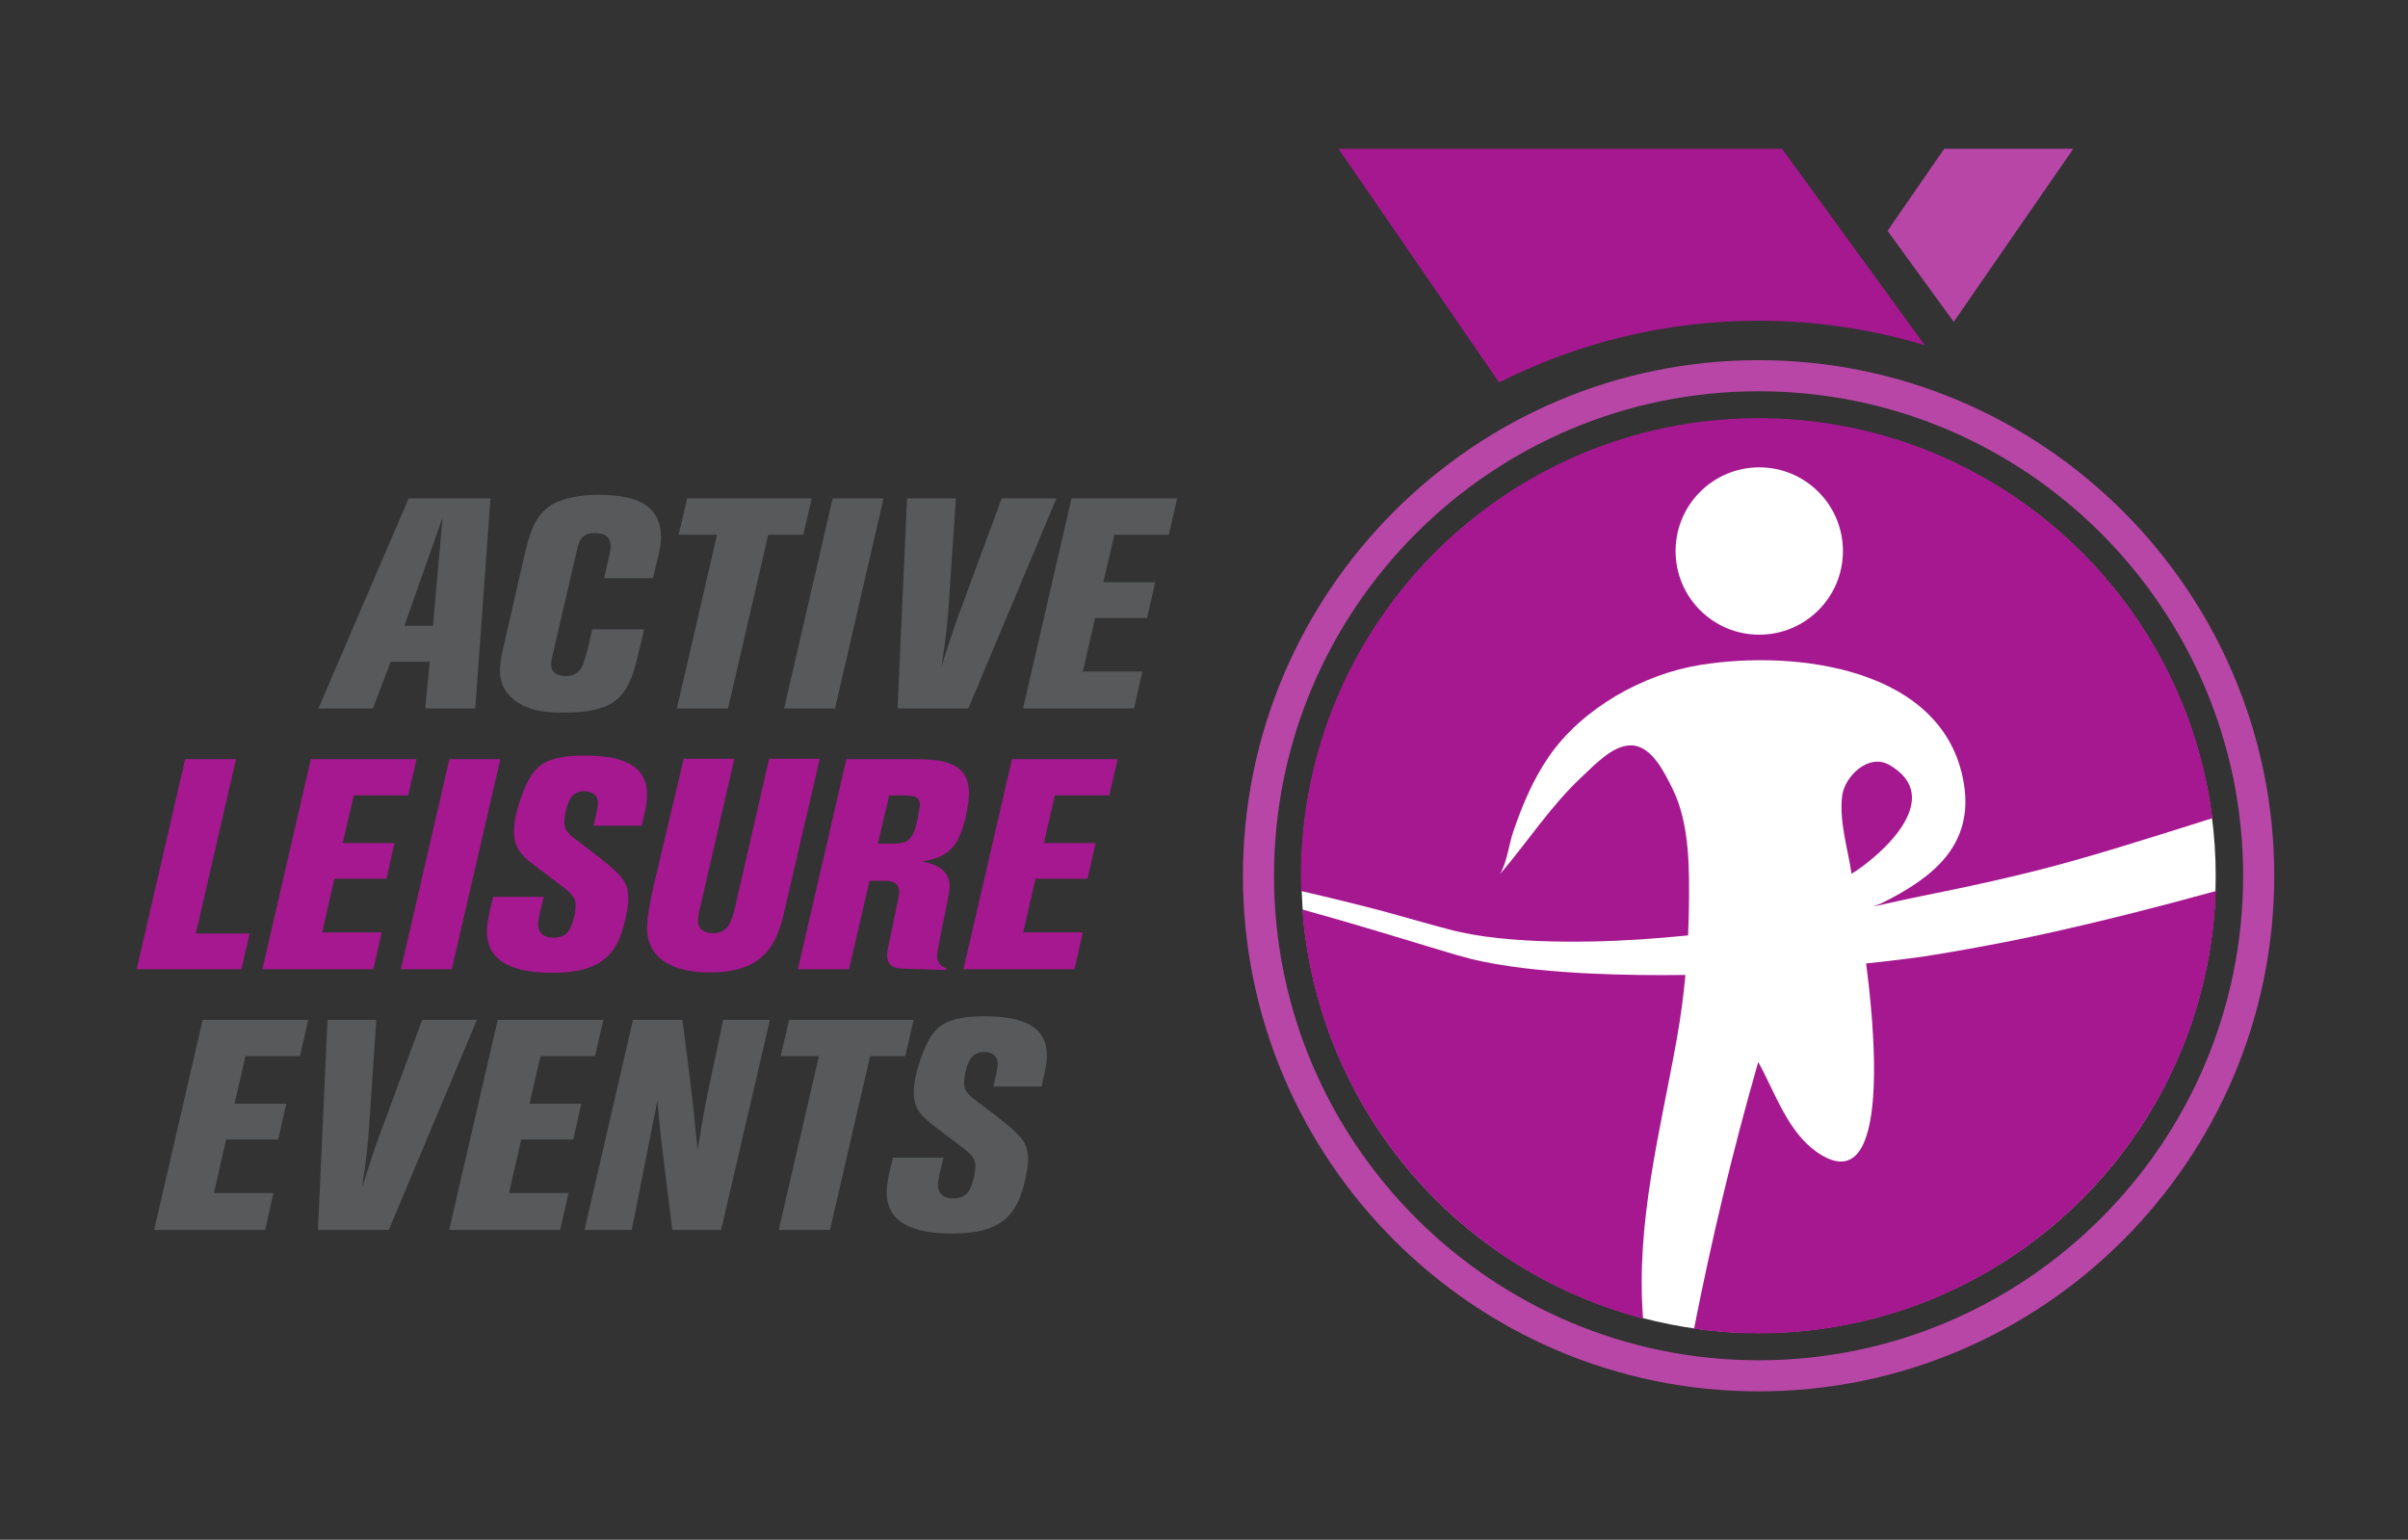 <?xml version="1.0" encoding="utf-8"?>
<!-- Generator: Adobe Illustrator 17.0.0, SVG Export Plug-In . SVG Version: 6.00 Build 0)  -->
<!DOCTYPE svg PUBLIC "-//W3C//DTD SVG 1.1//EN" "http://www.w3.org/Graphics/SVG/1.1/DTD/svg11.dtd">
<svg version="1.1" id="Layer_1" xmlns="http://www.w3.org/2000/svg" xmlns:xlink="http://www.w3.org/1999/xlink" x="0px" y="0px"
	 width="233px" height="149px" viewBox="0 0 233 149" enable-background="new 0 0 233 149" xml:space="preserve">
<rect x="0" y="0" width="233" height="149" fill="#333333" stroke="none"/>
<circle fill="#FFFFFF" cx="170.162" cy="84.763" r="44.232"/>
<path fill="#B746A6" d="M170.163,131.636c-25.855,0-46.888-21.033-46.888-46.884c0-25.855,21.033-46.888,46.888-46.888
	c25.853,0,46.884,21.032,46.884,46.888C217.047,110.603,196.015,131.636,170.163,131.636 M170.162,34.853
	c-27.512,0-49.896,22.384-49.896,49.896c-0.001,27.511,22.382,49.895,49.896,49.895c27.512,0,49.896-22.384,49.896-49.895
	C220.056,57.236,197.674,34.853,170.162,34.853"/>
<path fill="#A51890" d="M170.159,31.038c5.593,0.002,10.988,0.837,16.086,2.367l-13.818-19.01h-1.692h-41.223L145.05,37.01
	C152.61,33.198,161.135,31.038,170.159,31.038"/>
<g>
	<defs>
		<path id="SVGID_1_" d="M125.877,84.748c0,24.418,19.866,44.287,44.285,44.287s44.285-19.869,44.285-44.287
			c0-24.419-19.868-44.285-44.285-44.285C145.743,40.463,125.877,60.33,125.877,84.748"/>
	</defs>
	<clipPath id="SVGID_2_">
		<use xlink:href="#SVGID_1_"  overflow="visible"/>
	</clipPath>
</g>
<polygon fill="#B746A6" points="200.617,14.394 188.125,14.394 182.64,22.337 189.044,31.15 "/>
<polygon fill="#A51890" points="17.915,73.461 13.222,93.793 23.357,93.793 24.166,90.334 18.952,90.334 22.837,73.461 "/>
<polygon fill="#A51890" points="30.079,73.461 40.305,73.461 39.493,76.973 34.228,76.973 33.162,81.579 38.173,81.579 
	37.395,85.034 32.356,85.034 31.172,90.221 36.935,90.221 36.126,93.793 25.387,93.793 "/>
<polygon fill="#A51890" points="43.485,73.461 48.415,73.461 43.716,93.793 38.791,93.793 "/>
<path fill="#A51890" d="M52.62,86.79c-0.233,0.863-0.552,2.132-0.552,2.623c0,1.322,1.21,1.322,1.475,1.322
	c0.604,0,1.118-0.17,1.466-0.63c0.404-0.519,0.688-1.873,0.688-2.453c0-0.688-0.284-1.06-1.063-1.697
	c-0.406-0.317-0.606-0.457-1.932-1.467c-2.246-1.671-2.966-2.218-2.966-4.119c0-1.554,0.949-4.379,1.814-5.529
	c0.518-0.662,1.356-1.729,4.959-1.729c3.656,0,6.101,0.895,6.101,3.8c0,0.809-0.198,1.671-0.517,2.995h-4.666
	c0.142-0.599,0.43-1.727,0.43-2.186c0-0.956-0.806-1.157-1.295-1.157c-0.921,0-1.266,0.523-1.352,0.694
	c-0.401,0.576-0.606,1.846-0.606,2.25c0,0.919,0.318,1.15,2.016,2.418c3.716,2.794,4.173,3.394,4.173,5.097
	c0,0.401-0.054,0.805-0.138,1.209c-0.723,4.032-2.278,5.904-7.204,5.904c-2.646,0-6.334-0.487-6.334-3.973
	c0-1.04,0.315-2.223,0.602-3.373H52.62z"/>
<path fill="#A51890" d="M66.153,73.43h4.904l-3.346,14.544c-0.062,0.171-0.172,0.691-0.172,1.124c0,0.831,0.603,1.209,1.498,1.209
	c1.412,0,1.753-1.209,2.045-2.332l3.338-14.544h4.899l-3.37,14.544c-0.723,3.108-1.73,6.132-7.287,6.132
	c-3.255,0-6.135-1.152-6.051-4.458c0.033-0.955,0.202-2.081,0.723-4.297L66.153,73.43z"/>
<path fill="#A51890" d="M84.946,81.637H86.3c1.04-0.026,1.642-0.026,2.102-1.065c0.288-0.601,0.603-2.42,0.603-2.707
	c0-0.777-0.628-0.835-0.949-0.864c-0.287-0.028-0.461-0.028-2.018-0.028L84.946,81.637z M81.896,73.461h5.93
	c2.88,0,5.934,0,5.934,3.306c0,1.038-0.43,3.168-0.95,4.239c-0.777,1.668-2.104,2.129-3.633,2.359
	c0.784,0.143,2.708,0.519,2.708,2.361c0,0.405-0.087,0.806-0.2,1.471l-0.631,3.08c-0.085,0.434-0.376,1.871-0.376,2.218
	c0,0.891,0.605,1.094,0.894,1.207v0.17l-4.263-0.14c-0.866-0.03-1.47-0.346-1.47-1.268c0-0.144,0-0.348,0.2-1.268l0.751-3.63
	c0.143-0.718,0.202-0.975,0.202-1.234c0-1.011-0.804-1.094-1.438-1.094h-1.416l-1.987,8.553H77.2L81.896,73.461z"/>
<polygon fill="#A51890" points="97.917,73.461 108.145,73.461 107.338,76.973 102.071,76.973 101.002,81.579 106.009,81.579 
	105.235,85.034 100.196,85.034 99.014,90.221 104.775,90.221 103.969,93.793 93.222,93.793 "/>
<path fill="#58595B" d="M42.82,50.097l-3.688,10.456h2.765L42.82,50.097z M39.539,48.227h7.919l-1.47,20.331h-4.84l0.433-4.521
	h-3.772l-1.729,4.521h-5.271L39.539,48.227z"/>
<path fill="#58595B" d="M63.18,55.944h-4.726l0.548-2.39c0.06-0.203,0.09-0.43,0.09-0.66c0-1.154-0.868-1.301-1.531-1.301
	c-1.182,0-1.409,0.58-1.638,1.216l-2.42,10.423c-0.085,0.344-0.171,0.715-0.171,1.065c0,1.011,0.975,1.124,1.407,1.124
	c1.267,0,1.585-0.864,1.729-1.271c0.349-0.979,0.603-2.16,0.835-3.253h5.036l-0.716,2.937c-0.895,3.659-2.159,5.128-7.141,5.128
	c-1.3,0-2.48-0.112-3.485-0.522c-1.01-0.399-2.622-1.408-2.622-3.51c0-0.319,0-0.95,0.461-2.849l1.958-8.557
	c0.636-2.794,1.411-3.831,2.275-4.464c1.354-1.007,3.631-1.18,4.9-1.18c1.237,0,2.794,0.172,3.798,0.605
	c0.978,0.43,2.189,1.326,2.189,3.511c0,0.438-0.056,0.925-0.172,1.441L63.18,55.944z"/>
<polygon fill="#58595B" points="66.5,48.227 78.538,48.227 77.733,51.742 74.335,51.742 70.446,68.557 65.495,68.557 69.38,51.742 
	65.664,51.742 "/>
<polygon fill="#58595B" points="80.569,48.227 85.492,48.227 80.798,68.557 75.872,68.557 "/>
<path fill="#58595B" d="M92.492,48.227l-0.52,7.718c-0.259,4.35-0.457,5.788-0.867,8.526c0.839-2.65,1.387-4.261,1.503-4.549
	l4.319-11.695h5.298l-8.526,20.331h-6.852l0.92-20.331H92.492z"/>
<polygon fill="#58595B" points="103.683,48.227 113.91,48.227 113.1,51.742 107.831,51.742 106.766,56.348 111.775,56.348 
	110.997,59.802 105.958,59.802 104.78,64.988 110.539,64.988 109.732,68.557 98.989,68.557 "/>
<polygon fill="#58595B" points="19.61,98.694 29.831,98.694 29.024,102.206 23.753,102.206 22.689,106.808 27.698,106.808 
	26.923,110.269 21.883,110.269 20.701,115.452 26.461,115.452 25.655,119.024 14.915,119.024 "/>
<path fill="#58595B" d="M36.413,98.694l-0.519,7.717c-0.258,4.348-0.458,5.787-0.864,8.524c0.837-2.649,1.383-4.266,1.5-4.553
	l4.32-11.689h5.295l-8.521,20.33h-6.857l0.923-20.33H36.413z"/>
<polygon fill="#58595B" points="48.16,98.694 58.379,98.694 57.574,102.206 52.303,102.206 51.235,106.808 56.247,106.808 
	55.471,110.269 50.434,110.269 49.254,115.452 55.01,115.452 54.202,119.024 43.462,119.024 "/>
<path fill="#58595B" d="M66.03,98.694c0.862,6.62,1.033,8.093,1.47,12.612c0.545-3.426,0.689-4.146,1.234-6.738
	c0.635-2.94,0.695-3.228,1.237-5.874h4.527l-4.724,20.33h-4.723l-0.72-5.846c-0.407-3.283-0.462-3.658-0.72-6.683l-2.478,12.529
	h-4.577l4.692-20.33H66.03z"/>
<polygon fill="#58595B" points="76.359,98.694 88.399,98.694 87.592,102.206 84.192,102.206 80.307,119.024 75.351,119.024 
	79.238,102.206 75.526,102.206 "/>
<path fill="#58595B" d="M91.3,112.025c-0.233,0.864-0.546,2.132-0.546,2.622c0,1.321,1.208,1.321,1.468,1.321
	c0.605,0,1.124-0.17,1.466-0.632c0.404-0.52,0.695-1.873,0.695-2.447c0-0.691-0.29-1.066-1.066-1.698
	c-0.405-0.321-0.607-0.462-1.931-1.469c-2.244-1.673-2.965-2.216-2.965-4.117c0-1.556,0.952-4.381,1.814-5.531
	c0.519-0.664,1.354-1.728,4.954-1.728c3.66,0,6.106,0.892,6.106,3.801c0,0.805-0.204,1.669-0.522,2.996h-4.663
	c0.146-0.605,0.433-1.727,0.433-2.191c0-0.951-0.807-1.149-1.298-1.149c-0.924,0-1.267,0.519-1.353,0.691
	c-0.405,0.572-0.606,1.843-0.606,2.245c0,0.919,0.316,1.152,2.016,2.421c3.717,2.791,4.176,3.398,4.176,5.094
	c0,0.407-0.054,0.811-0.143,1.21c-0.722,4.034-2.276,5.906-7.201,5.906c-2.648,0-6.335-0.49-6.335-3.973
	c0-1.041,0.314-2.219,0.605-3.371H91.3z"/>
<g>
	<path fill="#A51890" d="M182.807,74.019c-2.016-1.157-4.333,1.137-4.559,2.999c-0.298,2.466,0.544,5.104,0.913,7.542
		C182.172,82.676,188.278,77.164,182.807,74.019z"/>
	<path fill="#A51890" d="M133.925,88.201l4.956,1.385c0.824,0.211,1.682,0.463,2.474,0.632c0.806,0.173,1.627,0.31,2.457,0.423
		c3.317,0.44,6.716,0.526,10.105,0.468c3.142-0.049,6.287-0.276,9.422-0.589c0.038-0.871,0.071-1.743,0.081-2.615
		c0.048-3.749,0.109-8.188-1.61-11.629c-0.747-1.486-2.004-4.164-4.027-4.145c-1.759,0.014-3.475,1.883-4.653,2.979
		c-3.087,2.863-5.294,6.342-8.016,9.513c0.712-1.149,0.886-2.921,1.324-4.191c0.858-2.519,1.917-5.016,3.43-7.216
		c3.225-4.673,9.107-7.976,14.647-8.869c9.314-1.502,23.669,0.295,25.507,11.458c0.997,6.061-3.099,9.19-7.966,11.603
		c-0.108,0.053-0.431,0.17-0.796,0.319c0.983-0.21,1.964-0.427,2.942-0.653c1.475-0.336,7.333-1.421,12.969-2.857
		c4.88-1.241,9.703-2.768,16.913-5.042c-2.752-21.795-21.394-38.709-43.922-38.709c-24.419,0-44.286,19.866-44.286,44.285
		c0,0.496,0.021,0.987,0.037,1.479C128.597,86.848,131.271,87.5,133.925,88.201z M170.228,45.225c4.472,0,8.096,3.627,8.096,8.102
		c0,4.471-3.624,8.092-8.096,8.092c-4.472,0-8.098-3.621-8.098-8.092C162.13,48.852,165.756,45.225,170.228,45.225z"/>
	<path fill="#A51890" d="M158.979,127.523c-0.704-9.266,1.665-17.985,3.273-27.008c0.365-2.044,0.639-4.101,0.831-6.167
		c-3.071,0.041-6.143,0.001-9.217-0.139c-3.49-0.179-6.952-0.461-10.426-1.163c-0.869-0.177-1.77-0.421-2.633-0.668l-2.501-0.75
		l-4.943-1.492c-2.445-0.733-4.895-1.449-7.353-2.125c1.4,19.109,14.968,34.893,32.977,39.594
		C158.984,127.577,158.981,127.55,158.979,127.523z"/>
	<path fill="#A51890" d="M198.988,90.118c-5.94,1.344-12.184,2.365-13.781,2.574c-1.547,0.202-3.095,0.379-4.644,0.543
		c0.67,5.001,2.699,23.253-4.638,18.337c-2.945-1.977-4.13-5.8-5.796-8.799c-2.472,8.592-4.503,17.134-6.213,25.814
		c2.043,0.29,4.126,0.449,6.246,0.449c23.923,0,43.465-19.074,44.248-42.81C207.97,87.998,203.512,89.092,198.988,90.118z"/>
</g>
</svg>
